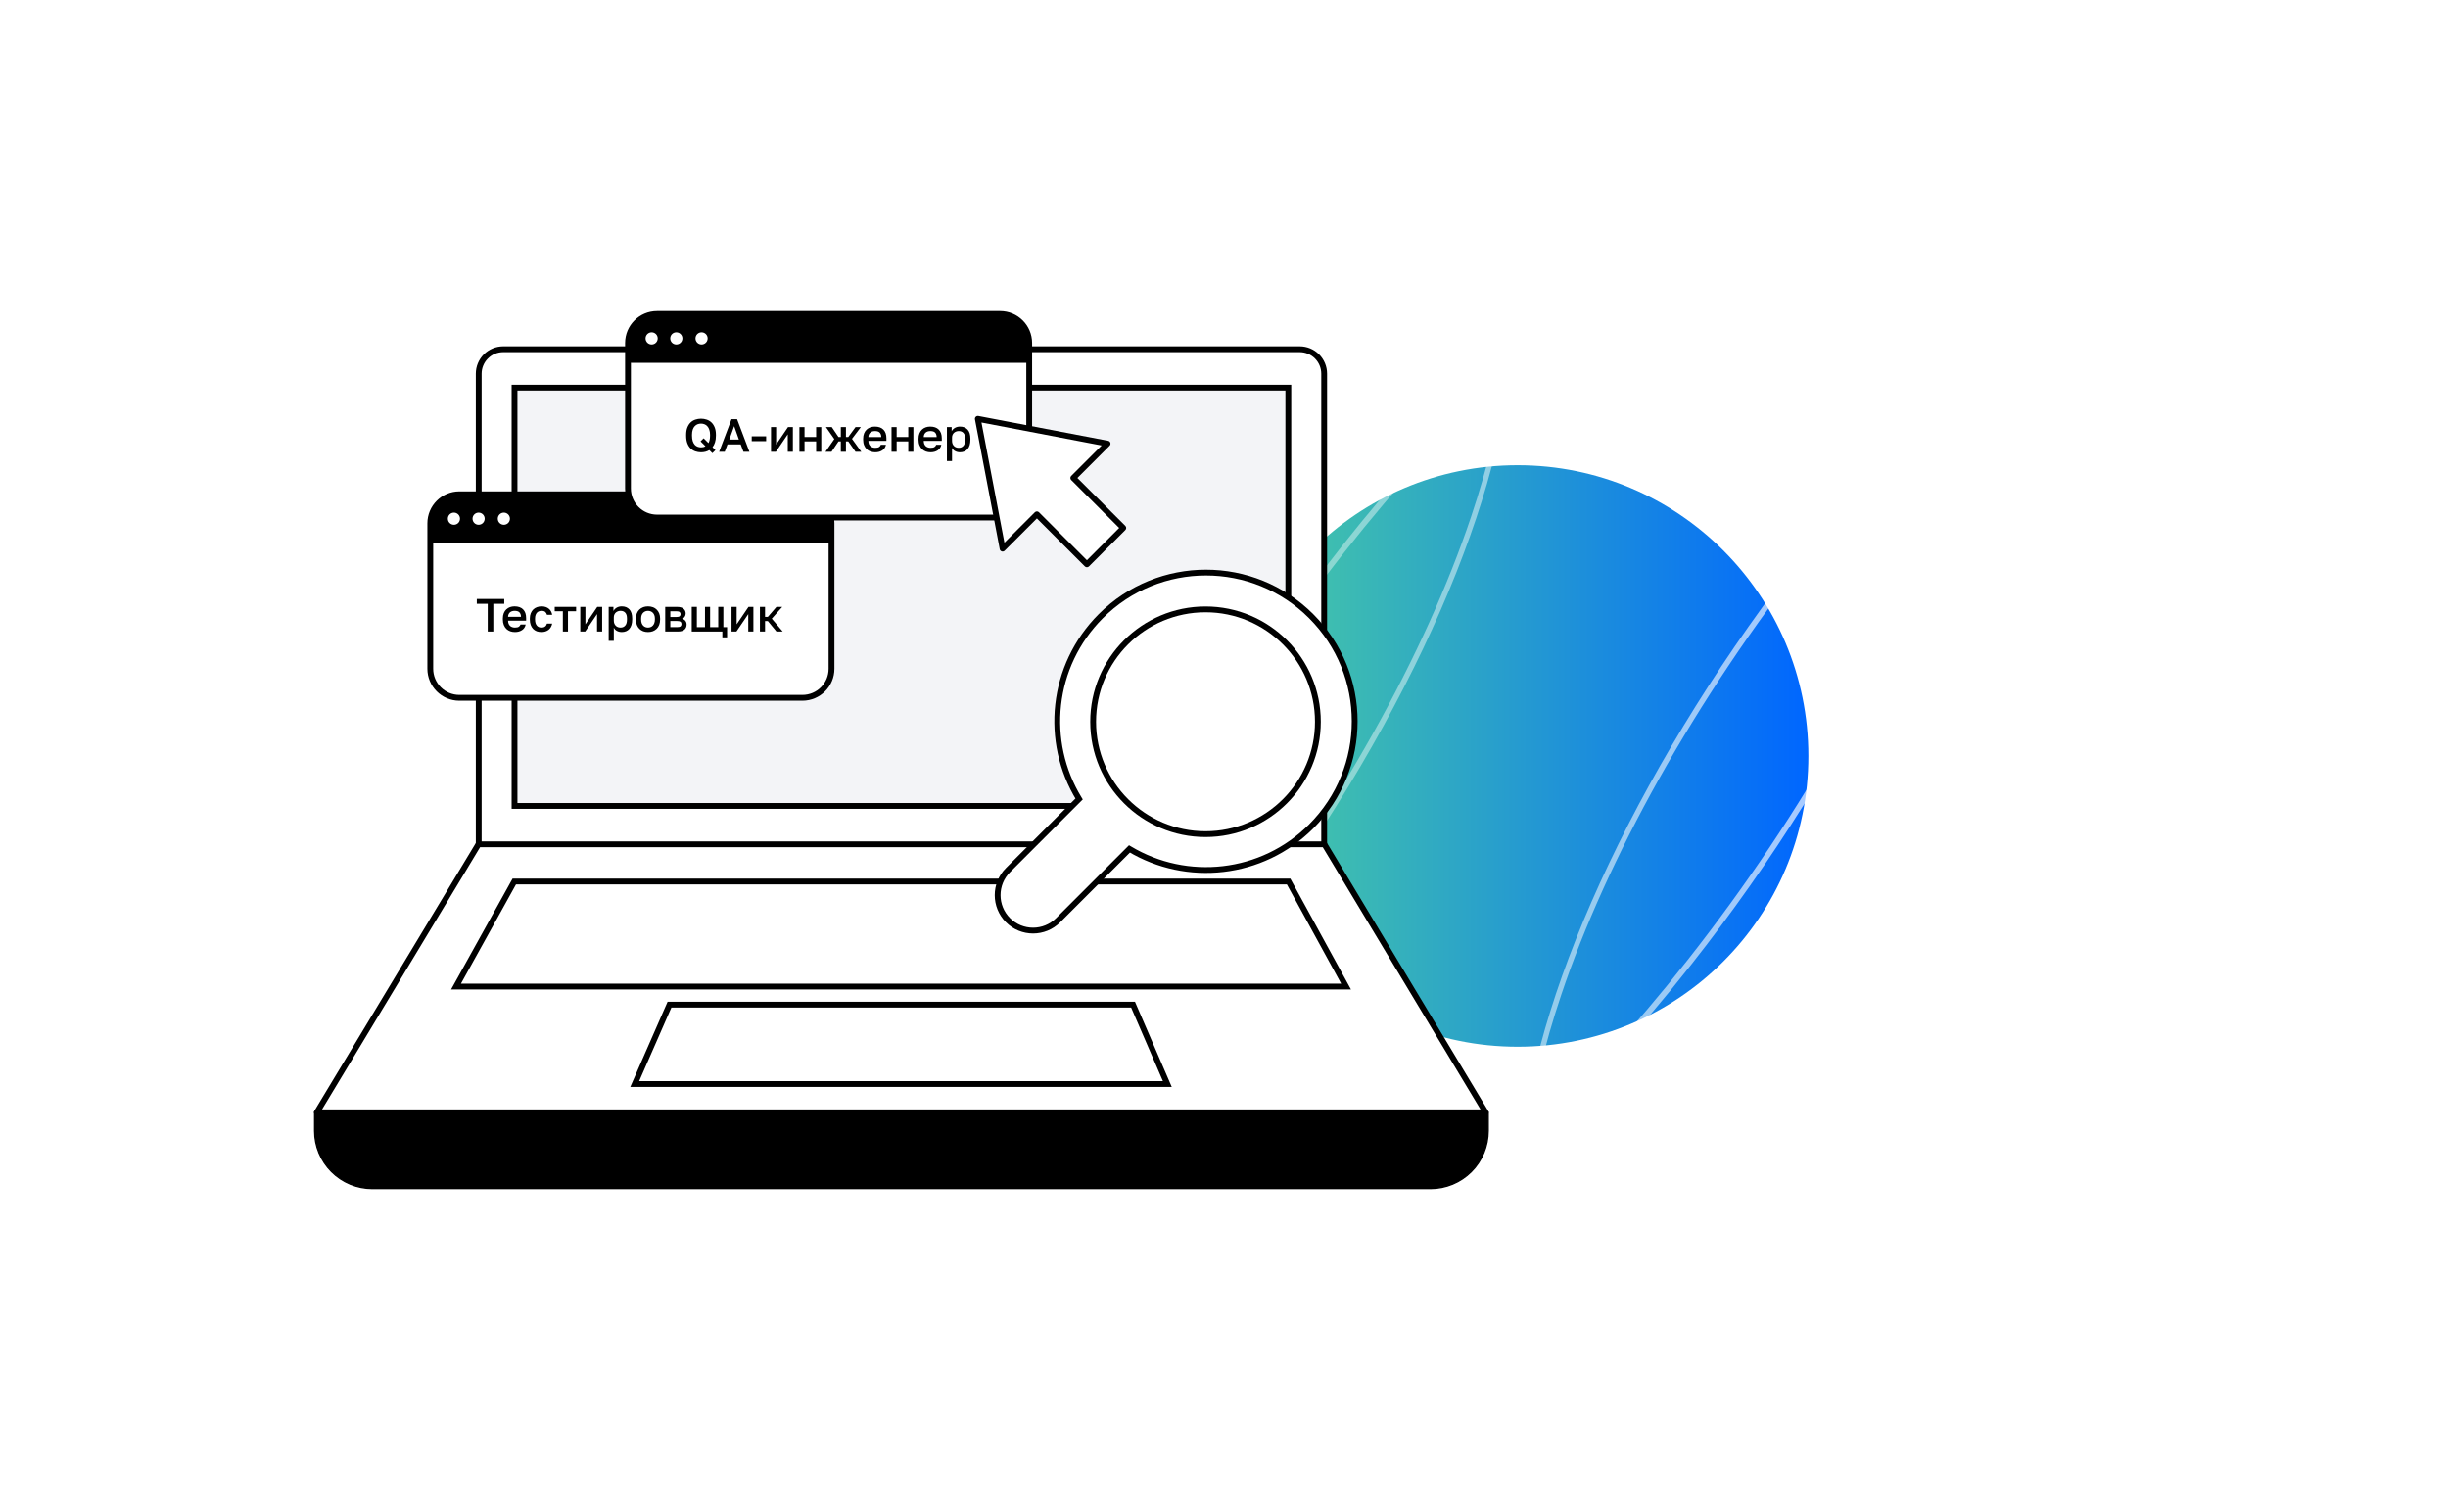 <svg width="421" height="260" viewBox="0 0 421 260" fill="none" xmlns="http://www.w3.org/2000/svg">
<g filter="url(#filter0_f_2136_5912)">
<path d="M261 80C288.614 80 311 102.386 311 130C311 157.614 288.614 180 261 180C233.386 180 211 157.614 211 130C211 102.386 233.386 80 261 80Z" fill="url(#paint0_linear_2136_5912)"/>
</g>
<path fill-rule="evenodd" clip-rule="evenodd" d="M149.409 220.355C159.481 214.775 170.441 206.595 181.584 196.197C184.226 169.154 202.262 130.095 230.621 94.113C239.852 82.4 249.382 72.022 258.794 63.208C258.96 61.401 259.054 59.653 259.077 57.967C259.193 49.138 257.328 42.148 253.408 37.475C249.487 32.803 243.747 30.73 236.574 31.15C229.4 31.569 220.884 34.482 211.565 39.645C192.933 49.967 171.267 69.186 151.017 94.879C130.767 120.573 115.825 147.805 108.019 171.029C104.115 182.644 102.014 193.202 101.897 202.033C101.781 210.862 103.646 217.852 107.566 222.525C111.487 227.197 117.227 229.27 124.4 228.85C131.574 228.431 140.09 225.518 149.409 220.355ZM106.947 223.31C119.668 238.469 149.808 226.994 181.452 197.699C180.598 208.695 182.392 217.587 187.194 223.31C199.914 238.469 230.054 226.994 261.698 197.699C260.844 208.695 262.639 217.587 267.441 223.31C281.957 240.609 319.157 223.223 355.391 184.254L358.058 192.902L360.879 183.751L370.033 180.928L360.928 178.12C364.342 174.226 367.737 170.145 371.093 165.887C411.708 114.353 431.151 56.51 414.52 36.69C401.8 21.531 371.66 33.007 340.016 62.301C340.87 51.305 339.075 42.413 334.273 36.69C321.553 21.531 291.413 33.007 259.769 62.301C260.623 51.305 258.829 42.413 254.027 36.69C237.396 16.87 190.989 42.579 150.374 94.113C109.759 145.647 90.317 203.49 106.947 223.31ZM358.058 168.953L360.553 177.046C363.876 173.246 367.182 169.268 370.45 165.121C390.7 139.427 405.642 112.195 413.449 88.971C417.353 77.356 419.454 66.798 419.57 57.967C419.686 49.138 417.821 42.148 413.901 37.475C409.98 32.803 404.24 30.73 397.068 31.15C389.893 31.569 381.377 34.482 372.059 39.645C361.986 45.225 351.027 53.405 339.884 63.803C337.241 90.846 319.205 129.905 290.846 165.887C281.615 177.6 272.085 187.978 262.673 196.792C262.507 198.599 262.413 200.347 262.391 202.033C262.275 210.862 264.139 217.852 268.06 222.525C271.98 227.197 277.721 229.27 284.893 228.85C292.067 228.431 300.583 225.518 309.902 220.355C323.755 212.681 339.285 200.089 354.663 183.574L346.084 180.928L355.235 178.105L358.058 168.953ZM339.041 63.208C339.206 61.401 339.301 59.653 339.323 57.967C339.439 49.138 337.575 42.148 333.654 37.475C329.734 32.803 323.993 30.73 316.821 31.15C309.647 31.569 301.131 34.482 291.812 39.645C281.739 45.225 270.78 53.405 259.637 63.803C256.995 90.846 238.958 129.905 210.6 165.887C201.369 177.6 191.838 187.979 182.426 196.792C182.261 198.599 182.166 200.347 182.144 202.033C182.028 210.862 183.892 217.852 187.813 222.525C191.733 227.197 197.474 229.27 204.646 228.85C211.82 228.431 220.337 225.518 229.655 220.355C239.728 214.775 250.687 206.595 261.83 196.197C264.472 169.154 282.509 130.095 310.868 94.113C320.099 82.4 329.629 72.022 339.041 63.208ZM262.829 195.26C263.641 187.979 265.562 179.806 268.512 171.029C276.318 147.805 291.261 120.573 311.51 94.879C320.486 83.49 329.74 73.374 338.885 64.74C338.073 72.021 336.152 80.194 333.202 88.971C325.396 112.195 310.453 139.427 290.204 165.121C281.228 176.51 271.974 186.626 262.829 195.26ZM252.955 88.971C255.906 80.194 257.826 72.021 258.639 64.74C249.494 73.374 240.239 83.49 231.264 94.879C211.014 120.573 196.072 147.805 188.265 171.029C185.315 179.806 183.395 187.979 182.582 195.26C191.727 186.626 200.981 176.51 209.957 165.121C230.207 139.427 245.149 112.195 252.955 88.971ZM337.011 150.81L334.873 157.743L327.94 159.881L334.873 162.02L337.011 168.953L339.149 162.02L346.083 159.881L339.149 157.743L337.011 150.81Z" fill="url(#paint1_linear_2136_5912)"/>
<circle cx="101" cy="130" r="100" fill="white" fill-opacity="0.5" stroke="white"/>
<path d="M82.33 145.749V64.26C82.331 63.146 82.775 62.078 83.562 61.29C84.35 60.502 85.419 60.059 86.533 60.058H223.516C224.632 60.057 225.702 60.499 226.491 61.288C227.281 62.076 227.725 63.145 227.726 64.26V145.749H82.33Z" fill="white" stroke="black"/>
<path d="M54.5 191.279L82.279 145.19H227.77L255.5 191.279H54.5Z" fill="white"/>
<path d="M54.5 191.279L54.072 191.021C53.979 191.175 53.976 191.368 54.065 191.525C54.153 191.682 54.32 191.779 54.5 191.779V191.279ZM82.279 145.19V144.69H81.997L81.851 144.932L82.279 145.19ZM227.77 145.19L228.198 144.933L228.052 144.69H227.77V145.19ZM255.5 191.279V191.779C255.68 191.779 255.847 191.682 255.935 191.525C256.024 191.368 256.021 191.176 255.928 191.021L255.5 191.279ZM54.928 191.537L82.708 145.449L81.851 144.932L54.072 191.021L54.928 191.537ZM82.279 145.69H227.77V144.69H82.279V145.69ZM227.341 145.448L255.072 191.537L255.928 191.021L228.198 144.933L227.341 145.448ZM255.5 190.779H54.5V191.779H255.5V190.779Z" fill="black"/>
<path d="M78.42 169.656L88.444 151.587H221.609L231.497 169.656H78.42Z" fill="white" stroke="black"/>
<path d="M109.156 186.418L115.139 172.757H194.858L200.758 186.418H109.156Z" fill="white" stroke="black"/>
<path d="M64.028 204.384C61.398 204.381 58.876 203.335 57.015 201.475C55.155 199.614 54.108 197.092 54.105 194.461V191.279H255.935V194.461C255.932 197.092 254.886 199.614 253.026 201.475C251.165 203.335 248.643 204.381 246.012 204.384H64.028Z" fill="black"/>
<path d="M255.821 191.393V194.46C255.818 197.061 254.783 199.554 252.944 201.393C251.105 203.232 248.611 204.266 246.01 204.268H64.029C61.428 204.265 58.935 203.231 57.097 201.392C55.258 199.553 54.224 197.06 54.221 194.46V191.393H255.821ZM256.051 191.163H54V194.46C54 197.121 55.056 199.673 56.937 201.555C58.817 203.437 61.368 204.496 64.029 204.498H246.01C248.673 204.498 251.226 203.441 253.109 201.558C254.992 199.676 256.05 197.123 256.051 194.46V191.163V191.163Z" fill="black"/>
<path d="M221.561 66.665H88.488V138.592H221.561V66.665Z" fill="#F3F4F7" stroke="black"/>
<path fill-rule="evenodd" clip-rule="evenodd" d="M194.243 145.978C204.071 151.881 217.01 150.596 225.483 142.123C235.471 132.135 235.471 115.941 225.483 105.954C215.495 95.966 199.302 95.966 189.314 105.954C180.782 114.485 179.538 127.545 185.583 137.397L173.357 149.623C170.977 152.003 170.977 155.863 173.357 158.243C175.738 160.624 179.597 160.624 181.978 158.243L194.243 145.978Z" fill="white"/>
<path d="M194.243 145.978L194.501 145.549L194.166 145.348L193.89 145.624L194.243 145.978ZM185.583 137.397L185.936 137.751L186.215 137.472L186.009 137.136L185.583 137.397ZM173.357 149.623L173.004 149.269L173.357 149.623ZM181.978 158.243L181.624 157.89L181.978 158.243ZM225.129 141.769C216.822 150.076 204.136 151.337 194.501 145.549L193.986 146.406C204.005 152.425 217.197 151.115 225.836 142.476L225.129 141.769ZM225.129 106.307C234.922 116.1 234.922 131.976 225.129 141.769L225.836 142.476C236.02 132.293 236.02 115.783 225.836 105.6L225.129 106.307ZM189.668 106.307C199.46 96.515 215.337 96.515 225.129 106.307L225.836 105.6C215.653 95.417 199.143 95.417 188.96 105.6L189.668 106.307ZM186.009 137.136C180.083 127.477 181.303 114.672 189.668 106.307L188.96 105.6C180.261 114.299 178.994 127.614 185.157 137.659L186.009 137.136ZM173.711 149.977L185.936 137.751L185.229 137.044L173.004 149.269L173.711 149.977ZM173.711 157.89C171.526 155.705 171.526 152.162 173.711 149.977L173.004 149.269C170.428 151.845 170.428 156.021 173.004 158.597L173.711 157.89ZM181.624 157.89C179.439 160.075 175.896 160.075 173.711 157.89L173.004 158.597C175.579 161.173 179.755 161.173 182.331 158.597L181.624 157.89ZM193.89 145.624L181.624 157.89L182.331 158.597L194.597 146.331L193.89 145.624Z" fill="black"/>
<circle cx="207.321" cy="124.116" r="19.325" transform="rotate(90 207.321 124.116)" fill="white" stroke="black"/>
<path d="M74 90C74 87.239 76.239 85 79 85H138C140.761 85 143 87.239 143 90V115C143 117.761 140.761 120 138 120H79C76.239 120 74 117.761 74 115V90Z" fill="white" stroke="black" stroke-linecap="round" stroke-linejoin="round"/>
<path d="M74 90C74 87.239 76.239 85 79 85H138C140.761 85 143 87.239 143 90V93H74V90Z" fill="black"/>
<circle cx="78.067" cy="89.199" r="1.045" fill="white"/>
<circle cx="82.311" cy="89.199" r="1.045" fill="white"/>
<circle cx="86.653" cy="89.199" r="1.045" fill="white"/>
<path d="M74.596 92.899L142.5 92.899" stroke="black" stroke-linecap="round" stroke-linejoin="round"/>
<path d="M108 59C108 56.239 110.239 54 113 54H172C174.761 54 177 56.239 177 59V84C177 86.761 174.761 89 172 89H113C110.239 89 108 86.761 108 84V59Z" fill="white" stroke="black" stroke-linecap="round" stroke-linejoin="round"/>
<path d="M108 59C108 56.239 110.239 54 113 54H172C174.761 54 177 56.239 177 59V62H108V59Z" fill="black"/>
<circle cx="112.067" cy="58.199" r="1.045" fill="white"/>
<circle cx="116.311" cy="58.199" r="1.045" fill="white"/>
<circle cx="120.653" cy="58.199" r="1.045" fill="white"/>
<path d="M108.596 61.899L176.5 61.899" stroke="black" stroke-linecap="round" stroke-linejoin="round"/>
<path fill-rule="evenodd" clip-rule="evenodd" d="M190.479 76.291L168.162 72.028L172.425 94.346L178.325 88.446L186.924 97.044L193.178 90.79L184.579 82.192L190.479 76.291Z" fill="white"/>
<path d="M168.162 72.028L168.256 71.537C168.093 71.506 167.926 71.558 167.808 71.675C167.691 71.792 167.64 71.96 167.671 72.122L168.162 72.028ZM190.479 76.291L190.833 76.645C190.964 76.514 191.012 76.322 190.957 76.145C190.903 75.968 190.755 75.835 190.573 75.8L190.479 76.291ZM172.425 94.346L171.934 94.44C171.969 94.621 172.101 94.769 172.278 94.824C172.455 94.878 172.648 94.83 172.779 94.699L172.425 94.346ZM178.325 88.446L178.679 88.092C178.483 87.897 178.167 87.897 177.972 88.092L178.325 88.446ZM186.924 97.044L186.57 97.398C186.765 97.593 187.082 97.593 187.277 97.398L186.924 97.044ZM193.178 90.79L193.531 91.144C193.625 91.05 193.678 90.923 193.678 90.79C193.678 90.658 193.625 90.53 193.531 90.437L193.178 90.79ZM184.579 82.192L184.226 81.838C184.03 82.033 184.03 82.35 184.226 82.545L184.579 82.192ZM168.068 72.52L190.385 76.783L190.573 75.8L168.256 71.537L168.068 72.52ZM172.916 94.252L168.653 71.935L167.671 72.122L171.934 94.44L172.916 94.252ZM177.972 88.092L172.071 93.992L172.779 94.699L178.679 88.799L177.972 88.092ZM187.277 96.691L178.679 88.092L177.972 88.799L186.57 97.398L187.277 96.691ZM192.824 90.437L186.57 96.691L187.277 97.398L193.531 91.144L192.824 90.437ZM184.226 82.545L192.824 91.144L193.531 90.437L184.933 81.838L184.226 82.545ZM190.126 75.938L184.226 81.838L184.933 82.545L190.833 76.645L190.126 75.938Z" fill="black"/>
<path d="M120.56 77.776C120.219 77.776 119.893 77.723 119.584 77.616C119.275 77.509 119.003 77.344 118.768 77.12C118.533 76.891 118.347 76.597 118.208 76.24C118.069 75.877 118 75.44 118 74.928V74.768C118 74.277 118.069 73.859 118.208 73.512C118.347 73.16 118.533 72.872 118.768 72.648C119.003 72.424 119.275 72.261 119.584 72.16C119.893 72.053 120.219 72 120.56 72C120.901 72 121.227 72.053 121.536 72.16C121.845 72.261 122.117 72.424 122.352 72.648C122.587 72.872 122.773 73.16 122.912 73.512C123.051 73.859 123.12 74.277 123.12 74.768V74.928C123.12 75.365 123.067 75.747 122.96 76.072C122.859 76.397 122.717 76.675 122.536 76.904L123.04 77.4L122.512 77.928L121.984 77.4C121.776 77.528 121.549 77.624 121.304 77.688C121.064 77.747 120.816 77.776 120.56 77.776ZM120.56 76.928C120.693 76.928 120.824 76.915 120.952 76.888C121.08 76.856 121.203 76.805 121.32 76.736L120.48 75.896L121.008 75.368L121.84 76.2C121.925 76.045 121.992 75.864 122.04 75.656C122.088 75.448 122.112 75.205 122.112 74.928V74.768C122.112 74.416 122.067 74.12 121.976 73.88C121.891 73.635 121.776 73.437 121.632 73.288C121.488 73.133 121.323 73.021 121.136 72.952C120.949 72.883 120.757 72.848 120.56 72.848C120.357 72.848 120.163 72.883 119.976 72.952C119.789 73.021 119.624 73.133 119.48 73.288C119.336 73.437 119.221 73.635 119.136 73.88C119.051 74.12 119.008 74.416 119.008 74.768V74.928C119.008 75.296 119.051 75.608 119.136 75.864C119.221 76.12 119.336 76.328 119.48 76.488C119.624 76.643 119.789 76.755 119.976 76.824C120.163 76.893 120.357 76.928 120.56 76.928Z" fill="black"/>
<path d="M127.384 76.424H125.112L124.64 77.688H123.68L125.8 72.088H126.76L128.88 77.688H127.856L127.384 76.424ZM125.424 75.592H127.072L126.256 73.288L125.424 75.592Z" fill="black"/>
<path d="M129.278 75.032H131.757V75.864H129.278V75.032Z" fill="black"/>
<path d="M132.597 73.448H133.477V76.448L135.517 73.448H136.357V77.688H135.477V74.688L133.437 77.688H132.597V73.448Z" fill="black"/>
<path d="M137.479 73.448H138.359V75.152H140.359V73.448H141.239V77.688H140.359V75.904H138.359V77.688H137.479V73.448Z" fill="black"/>
<path d="M143.482 75.504L142.042 73.448H143.05L144.202 75.152H144.602V73.448H145.482V75.152H145.882L147.13 73.448H148.042L146.522 75.464L148.122 77.688H147.13L145.882 75.904H145.482V77.688H144.602V75.904H144.202L143.002 77.688H141.962L143.482 75.504Z" fill="black"/>
<path d="M150.523 77.776C150.24 77.776 149.973 77.733 149.722 77.648C149.472 77.557 149.251 77.424 149.059 77.248C148.872 77.067 148.723 76.84 148.611 76.568C148.499 76.296 148.442 75.976 148.442 75.608V75.448C148.442 75.096 148.496 74.789 148.602 74.528C148.709 74.267 148.853 74.051 149.035 73.88C149.221 73.704 149.435 73.573 149.675 73.488C149.915 73.403 150.171 73.36 150.443 73.36C151.088 73.36 151.581 73.533 151.923 73.88C152.269 74.227 152.443 74.723 152.443 75.368V75.816H149.338C149.344 76.035 149.378 76.221 149.442 76.376C149.512 76.525 149.6 76.648 149.706 76.744C149.818 76.835 149.944 76.901 150.083 76.944C150.227 76.987 150.373 77.008 150.523 77.008C150.827 77.008 151.048 76.96 151.187 76.864C151.331 76.768 151.429 76.643 151.483 76.488H152.363C152.277 76.909 152.067 77.229 151.731 77.448C151.4 77.667 150.997 77.776 150.523 77.776ZM150.483 74.128C150.333 74.128 150.189 74.147 150.051 74.184C149.917 74.221 149.797 74.283 149.691 74.368C149.589 74.448 149.506 74.555 149.442 74.688C149.378 74.816 149.344 74.973 149.338 75.16H151.562C151.557 74.963 151.525 74.797 151.467 74.664C151.413 74.531 151.339 74.424 151.243 74.344C151.147 74.264 151.032 74.208 150.899 74.176C150.771 74.144 150.632 74.128 150.483 74.128Z" fill="black"/>
<path d="M153.323 73.448H154.203V75.152H156.203V73.448H157.083V77.688H156.203V75.904H154.203V77.688H153.323V73.448Z" fill="black"/>
<path d="M160.046 77.776C159.763 77.776 159.497 77.733 159.246 77.648C158.995 77.557 158.774 77.424 158.582 77.248C158.395 77.067 158.246 76.84 158.134 76.568C158.022 76.296 157.966 75.976 157.966 75.608V75.448C157.966 75.096 158.019 74.789 158.126 74.528C158.233 74.267 158.377 74.051 158.558 73.88C158.745 73.704 158.958 73.573 159.198 73.488C159.438 73.403 159.694 73.36 159.966 73.36C160.611 73.36 161.105 73.533 161.446 73.88C161.793 74.227 161.966 74.723 161.966 75.368V75.816H158.862C158.867 76.035 158.902 76.221 158.966 76.376C159.035 76.525 159.123 76.648 159.23 76.744C159.342 76.835 159.467 76.901 159.606 76.944C159.75 76.987 159.897 77.008 160.046 77.008C160.35 77.008 160.571 76.96 160.71 76.864C160.854 76.768 160.953 76.643 161.006 76.488H161.886C161.801 76.909 161.59 77.229 161.254 77.448C160.923 77.667 160.521 77.776 160.046 77.776ZM160.006 74.128C159.857 74.128 159.713 74.147 159.574 74.184C159.441 74.221 159.321 74.283 159.214 74.368C159.113 74.448 159.03 74.555 158.966 74.688C158.902 74.816 158.867 74.973 158.862 75.16H161.086C161.081 74.963 161.049 74.797 160.99 74.664C160.937 74.531 160.862 74.424 160.766 74.344C160.67 74.264 160.555 74.208 160.422 74.176C160.294 74.144 160.155 74.128 160.006 74.128Z" fill="black"/>
<path d="M162.847 73.448H163.663V74.16C163.791 73.915 163.98 73.72 164.231 73.576C164.487 73.432 164.775 73.36 165.095 73.36C165.649 73.36 166.087 73.533 166.407 73.88C166.727 74.227 166.887 74.749 166.887 75.448V75.608C166.887 75.971 166.844 76.288 166.759 76.56C166.673 76.832 166.551 77.059 166.391 77.24C166.236 77.416 166.049 77.549 165.831 77.64C165.612 77.731 165.367 77.776 165.095 77.776C164.791 77.776 164.513 77.709 164.263 77.576C164.012 77.443 163.833 77.256 163.727 77.016V79.288H162.847V73.448ZM164.887 77.008C165.217 77.008 165.484 76.893 165.687 76.664C165.889 76.435 165.991 76.083 165.991 75.608V75.448C165.991 75 165.892 74.669 165.695 74.456C165.497 74.237 165.228 74.128 164.887 74.128C164.737 74.128 164.593 74.152 164.455 74.2C164.316 74.248 164.191 74.32 164.079 74.416C163.972 74.507 163.887 74.624 163.823 74.768C163.759 74.907 163.727 75.067 163.727 75.248V75.808C163.727 76.011 163.759 76.187 163.823 76.336C163.887 76.485 163.972 76.611 164.079 76.712C164.185 76.813 164.308 76.888 164.447 76.936C164.585 76.984 164.732 77.008 164.887 77.008Z" fill="black"/>
<path d="M83.88 103.832H82V103H86.72V103.832H84.84V108.6H83.88V103.832Z" fill="black"/>
<path d="M88.56 108.688C88.278 108.688 88.011 108.645 87.76 108.56C87.51 108.469 87.288 108.336 87.096 108.16C86.91 107.979 86.76 107.752 86.648 107.48C86.536 107.208 86.48 106.888 86.48 106.52V106.36C86.48 106.008 86.534 105.701 86.64 105.44C86.747 105.179 86.891 104.963 87.072 104.792C87.259 104.616 87.472 104.485 87.712 104.4C87.952 104.315 88.208 104.272 88.48 104.272C89.126 104.272 89.619 104.445 89.96 104.792C90.307 105.139 90.48 105.635 90.48 106.28V106.728H87.376C87.382 106.947 87.416 107.133 87.48 107.288C87.55 107.437 87.638 107.56 87.744 107.656C87.856 107.747 87.982 107.813 88.12 107.856C88.264 107.899 88.411 107.92 88.56 107.92C88.864 107.92 89.086 107.872 89.224 107.776C89.368 107.68 89.467 107.555 89.52 107.4H90.4C90.315 107.821 90.104 108.141 89.768 108.36C89.438 108.579 89.035 108.688 88.56 108.688ZM88.52 105.04C88.371 105.04 88.227 105.059 88.088 105.096C87.955 105.133 87.835 105.195 87.728 105.28C87.627 105.36 87.544 105.467 87.48 105.6C87.416 105.728 87.382 105.885 87.376 106.072H89.6C89.595 105.875 89.563 105.709 89.504 105.576C89.451 105.443 89.376 105.336 89.28 105.256C89.184 105.176 89.07 105.12 88.936 105.088C88.808 105.056 88.67 105.04 88.52 105.04Z" fill="black"/>
<path d="M93.121 108.688C92.833 108.688 92.566 108.645 92.321 108.56C92.081 108.469 91.87 108.333 91.689 108.152C91.513 107.971 91.374 107.744 91.273 107.472C91.172 107.2 91.121 106.883 91.121 106.52V106.36C91.121 106.019 91.174 105.717 91.281 105.456C91.388 105.195 91.532 104.976 91.713 104.8C91.9 104.624 92.113 104.493 92.353 104.408C92.598 104.317 92.854 104.272 93.121 104.272C93.398 104.272 93.644 104.309 93.857 104.384C94.076 104.459 94.26 104.563 94.409 104.696C94.564 104.824 94.686 104.976 94.777 105.152C94.868 105.328 94.929 105.517 94.961 105.72H94.065C94.012 105.523 93.916 105.36 93.777 105.232C93.638 105.104 93.42 105.04 93.121 105.04C92.972 105.04 92.83 105.067 92.697 105.12C92.564 105.168 92.446 105.245 92.345 105.352C92.244 105.459 92.164 105.597 92.105 105.768C92.046 105.933 92.017 106.131 92.017 106.36V106.52C92.017 106.771 92.046 106.987 92.105 107.168C92.164 107.344 92.244 107.488 92.345 107.6C92.446 107.712 92.564 107.795 92.697 107.848C92.83 107.896 92.972 107.92 93.121 107.92C93.617 107.92 93.932 107.693 94.065 107.24H94.961C94.918 107.464 94.844 107.667 94.737 107.848C94.636 108.024 94.505 108.176 94.345 108.304C94.185 108.427 94.001 108.523 93.793 108.592C93.585 108.656 93.361 108.688 93.121 108.688Z" fill="black"/>
<path d="M96.798 105.112H95.398V104.36H99.078V105.112H97.678V108.6H96.798V105.112Z" fill="black"/>
<path d="M99.798 104.36H100.678V107.36L102.718 104.36H103.558V108.6H102.678V105.6L100.638 108.6H99.798V104.36Z" fill="black"/>
<path d="M104.681 104.36H105.497V105.072C105.625 104.827 105.815 104.632 106.065 104.488C106.321 104.344 106.609 104.272 106.929 104.272C107.484 104.272 107.921 104.445 108.241 104.792C108.561 105.139 108.721 105.661 108.721 106.36V106.52C108.721 106.883 108.679 107.2 108.593 107.472C108.508 107.744 108.385 107.971 108.225 108.152C108.071 108.328 107.884 108.461 107.665 108.552C107.447 108.643 107.201 108.688 106.929 108.688C106.625 108.688 106.348 108.621 106.097 108.488C105.847 108.355 105.668 108.168 105.561 107.928V110.2H104.681V104.36ZM106.721 107.92C107.052 107.92 107.319 107.805 107.521 107.576C107.724 107.347 107.825 106.995 107.825 106.52V106.36C107.825 105.912 107.727 105.581 107.529 105.368C107.332 105.149 107.063 105.04 106.721 105.04C106.572 105.04 106.428 105.064 106.289 105.112C106.151 105.16 106.025 105.232 105.913 105.328C105.807 105.419 105.721 105.536 105.657 105.68C105.593 105.819 105.561 105.979 105.561 106.16V106.72C105.561 106.923 105.593 107.099 105.657 107.248C105.721 107.397 105.807 107.523 105.913 107.624C106.02 107.725 106.143 107.8 106.281 107.848C106.42 107.896 106.567 107.92 106.721 107.92Z" fill="black"/>
<path d="M111.443 108.688C111.15 108.688 110.875 108.643 110.619 108.552C110.368 108.456 110.15 108.317 109.963 108.136C109.776 107.955 109.63 107.731 109.523 107.464C109.416 107.192 109.363 106.877 109.363 106.52V106.36C109.363 106.024 109.416 105.728 109.523 105.472C109.63 105.211 109.776 104.992 109.963 104.816C110.15 104.635 110.368 104.499 110.619 104.408C110.875 104.317 111.15 104.272 111.443 104.272C111.736 104.272 112.008 104.317 112.259 104.408C112.515 104.499 112.736 104.635 112.923 104.816C113.11 104.992 113.256 105.211 113.363 105.472C113.47 105.728 113.523 106.024 113.523 106.36V106.52C113.523 106.877 113.47 107.192 113.363 107.464C113.256 107.731 113.11 107.955 112.923 108.136C112.736 108.317 112.515 108.456 112.259 108.552C112.008 108.643 111.736 108.688 111.443 108.688ZM111.443 107.92C111.598 107.92 111.744 107.893 111.883 107.84C112.027 107.787 112.152 107.704 112.259 107.592C112.371 107.48 112.459 107.336 112.523 107.16C112.592 106.984 112.627 106.771 112.627 106.52V106.36C112.627 106.131 112.592 105.933 112.523 105.768C112.459 105.603 112.371 105.467 112.259 105.36C112.152 105.253 112.027 105.173 111.883 105.12C111.744 105.067 111.598 105.04 111.443 105.04C111.288 105.04 111.139 105.067 110.995 105.12C110.856 105.173 110.731 105.253 110.619 105.36C110.512 105.467 110.424 105.603 110.355 105.768C110.291 105.933 110.259 106.131 110.259 106.36V106.52C110.259 106.771 110.291 106.984 110.355 107.16C110.424 107.336 110.512 107.48 110.619 107.592C110.731 107.704 110.856 107.787 110.995 107.84C111.139 107.893 111.288 107.92 111.443 107.92Z" fill="black"/>
<path d="M114.4 104.36H116.4C116.933 104.36 117.32 104.469 117.56 104.688C117.8 104.901 117.92 105.176 117.92 105.512C117.92 105.699 117.864 105.88 117.752 106.056C117.64 106.227 117.483 106.341 117.28 106.4C117.541 106.464 117.739 106.587 117.872 106.768C118.011 106.944 118.08 107.152 118.08 107.392C118.08 107.76 117.957 108.053 117.712 108.272C117.467 108.491 117.083 108.6 116.56 108.6H114.4V104.36ZM116.44 107.848C116.728 107.848 116.925 107.803 117.032 107.712C117.144 107.616 117.2 107.483 117.2 107.312C117.2 107.141 117.144 107.013 117.032 106.928C116.925 106.837 116.728 106.792 116.44 106.792H115.28V107.848H116.44ZM116.32 106.104C116.587 106.104 116.773 106.061 116.88 105.976C116.987 105.885 117.04 105.763 117.04 105.608C117.04 105.453 116.987 105.333 116.88 105.248C116.773 105.157 116.587 105.112 116.32 105.112H115.28V106.104H116.32Z" fill="black"/>
<path d="M124.227 108.6H118.963V104.36H119.842V107.848H121.243V104.36H122.123V107.848H123.522V104.36H124.403V107.848H125.042V109.6H124.227V108.6Z" fill="black"/>
<path d="M125.806 104.36H126.686V107.36L128.726 104.36H129.566V108.6H128.686V105.6L126.646 108.6H125.806V104.36Z" fill="black"/>
<path d="M130.689 104.36H131.569V106.08H132.049L133.537 104.36H134.529L132.729 106.384L134.609 108.6H133.537L132.049 106.8H131.569V108.6H130.689V104.36Z" fill="black"/>
<defs>
<filter id="filter0_f_2136_5912" x="131" y="0" width="260" height="260" filterUnits="userSpaceOnUse" color-interpolation-filters="sRGB">
<feFlood flood-opacity="0" result="BackgroundImageFix"/>
<feBlend mode="normal" in="SourceGraphic" in2="BackgroundImageFix" result="shape"/>
<feGaussianBlur stdDeviation="40" result="effect1_foregroundBlur_2136_5912"/>
</filter>
<linearGradient id="paint0_linear_2136_5912" x1="211" y1="130" x2="311" y2="130" gradientUnits="userSpaceOnUse">
<stop stop-color="#4BD0A0"/>
<stop offset="1" stop-color="#0066FF"/>
</linearGradient>
<linearGradient id="paint1_linear_2136_5912" x1="420" y1="130" x2="101" y2="130" gradientUnits="userSpaceOnUse">
<stop stop-color="white"/>
<stop offset="1" stop-color="white" stop-opacity="0"/>
</linearGradient>
</defs>
</svg>
